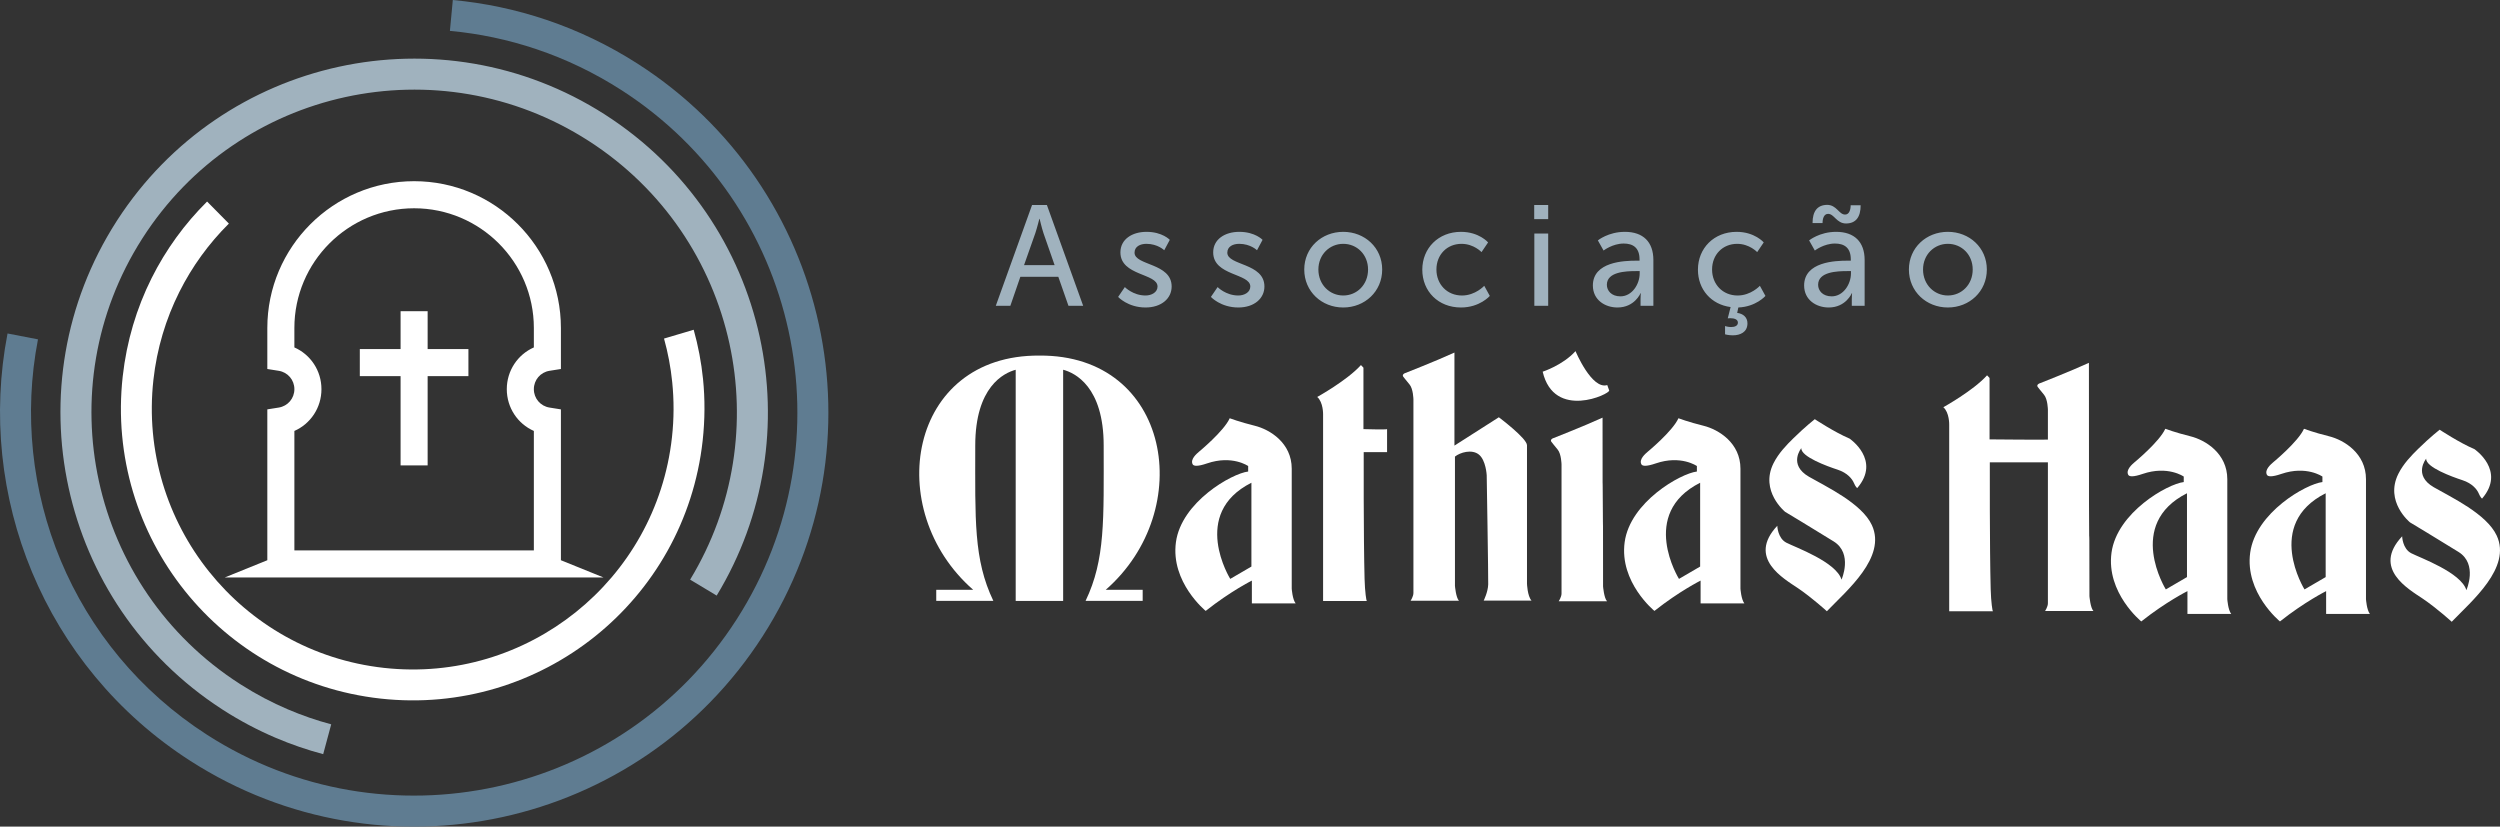 <?xml version="1.0" encoding="UTF-8"?>
<!DOCTYPE svg PUBLIC "-//W3C//DTD SVG 1.1//EN" "http://www.w3.org/Graphics/SVG/1.1/DTD/svg11.dtd">
<!-- Creator: CorelDRAW -->
<svg xmlns="http://www.w3.org/2000/svg" xml:space="preserve" width="40.308mm" height="13.328mm" version="1.1" style="shape-rendering:geometricPrecision; text-rendering:geometricPrecision; image-rendering:optimizeQuality; fill-rule:evenodd; clip-rule:evenodd"
viewBox="0 0 4786.75 1582.72"
 xmlns:xlink="http://www.w3.org/1999/xlink"
 xmlns:xodm="http://www.corel.com/coreldraw/odm/2003">
 <rect x="0" y="0" width="4786.75" height="1582.72" fill="#333333" stroke="none"/>
 <defs>
  <style type="text/css">
   <![CDATA[
    .fil1 {fill:#5F7C91}
    .fil2 {fill:#A0B2BE}
    .fil0 {fill:white}
   ]]>
  </style>
 </defs>
 <g id="Layer_x0020_1">
  <g id="_1575061101376">
   <g>
    <path class="fil0" d="M818.8 595.78l-51.8 0 0 72.5 -78.06 0 0 51.84 78.06 0 0 170.99 51.8 0 0 -170.99 78.08 0 0 -51.84 -78.08 0 0 -72.5zm336.61 509.84l-81.44 -32.98 0 -288.82 -21.84 -3.48c-17.36,-2.74 -29.97,-17.58 -29.97,-35.19 0,-17.64 12.61,-32.43 29.97,-35.19l21.84 -3.46 0 -78.51c0,-154.99 -126.08,-281.08 -281.07,-281.08 -154.97,0 -281.06,126.09 -281.06,281.08l0 78.51 21.82 3.46c17.4,2.76 30.01,17.55 30.01,35.19 0,17.61 -12.61,32.44 -30.01,35.19l-21.82 3.48 0 288.82 -81.42 32.98 122.13 0 23.16 0c193.24,0 386.46,0 579.7,0zm-591.78 -280.51c31.03,-13.69 51.84,-44.51 51.84,-79.96 0,-35.46 -20.81,-66.27 -51.84,-79.97l0 -37.18c0,-126.43 102.85,-229.24 229.27,-229.24 126.44,0 229.26,102.82 229.26,229.24l0 37.18c-30.99,13.7 -51.82,44.51 -51.82,79.97 0,35.45 20.83,66.27 51.82,79.96l0 228.69 -458.52 0 0 -228.69z"/>
    <path class="fil1" d="M867 0c60.49,5.62 120.89,18.25 179.84,38.2 60.02,20.3 118.66,48.25 174.43,84.02 184.33,118.27 303.28,300.1 346.53,498.37 43.25,198.17 10.85,412.99 -107.39,597.28 -118.23,184.32 -300.05,303.26 -498.31,346.54 -198.18,43.25 -413.03,10.89 -597.32,-107.38 -140.85,-90.4 -243.53,-217.91 -303.43,-361.55 -59.7,-143.27 -76.85,-302.54 -46.92,-456.98l0.12 0 58.15 11.25c-27.69,142.93 -11.85,290.39 43.4,422.97 55.38,132.79 150.39,250.79 280.71,334.41 170.47,109.37 369.23,139.29 552.73,99.24 183.43,-40.02 351.57,-150.07 460.95,-320.54 109.36,-170.44 139.31,-369.22 99.27,-552.68 -40,-183.43 -150.06,-351.61 -320.53,-461.02 -51.59,-33.07 -105.86,-58.96 -161.41,-77.74 -54.44,-18.41 -110.33,-30.13 -166.4,-35.28l5.58 -59.1z"/>
    <path class="fil2" d="M618.84 1443.97c-30.89,-8.21 -61.37,-18.66 -91.1,-31.34 -34.46,-14.71 -68.09,-32.44 -100.41,-53.19l-2.91 -1.88c-155.72,-101.06 -256.32,-255.42 -293.04,-423.68 -36.96,-169.23 -9.29,-352.67 91.68,-510.07l1.88 -2.92c101.16,-155.77 255.5,-256.34 423.72,-293.05 168.87,-36.83 351.94,-9.33 509.1,91.12l0.99 0.65c157.36,100.97 258.98,256.22 295.92,425.53 35.79,163.95 10.96,341.22 -82.44,495.19l-0.02 0 -50.82 -30.54c85.29,-140.49 107.94,-302.37 75.24,-452.1 -33.67,-154.35 -126.27,-295.92 -269.68,-388.04l-0.3 -0.17c-143.54,-92.09 -310.93,-117.29 -465.46,-83.62 -154.42,33.7 -296.08,126.39 -388.2,269.95l-0.83 1.32c-91.43,143.24 -116.4,310.15 -82.75,464.2 33.69,154.42 126.38,296.08 269.92,388.17l2.92 1.85c28.85,18.31 58.49,33.89 88.67,46.75 27.41,11.69 55.29,21.29 83.27,28.74l-15.37 57.11z"/>
    <path class="fil0" d="M1328.2 631.35c8.59,30.63 14.63,62.19 17.88,94.33 3.88,38.27 3.74,77.87 -0.72,118.2 -16.98,153.32 -94.52,285.31 -206.06,374.6 -111.58,89.3 -257.33,136.06 -410.68,119.08 -153.32,-17.01 -285.28,-94.53 -374.58,-206.1 -89.3,-111.58 -136.07,-257.35 -119.09,-410.68 7.51,-67.56 26.65,-130.91 55.24,-188.1 27.41,-54.86 63.53,-104.37 106.32,-146.82l41.29 41.79 0.36 0.49c-38.18,37.89 -70.42,82.13 -94.91,131.13 -25.7,51.39 -42.87,108.01 -49.53,168.05 -15.16,137 26.66,267.3 106.55,367.11 79.86,99.81 197.86,169.14 334.89,184.35 137.01,15.16 267.3,-26.66 367.12,-106.55 99.79,-79.85 169.14,-197.86 184.32,-334.89 3.94,-35.56 4.03,-70.93 0.49,-105.63 -2.87,-28.56 -8.18,-56.5 -15.7,-83.48l56.81 -16.88z"/>
   </g>
   <path class="fil0" d="M3154.69 865.07c0,0 47.94,-39.47 59.03,-64.26 0,0 18.92,7.17 47.95,14.36 29.02,7.17 70.78,32.94 70.78,82.19 0,49.25 0,229.62 0,229.62 0,0 1.31,20.54 7.51,28.37l-83.83 0 0 -43.7c0,0 -41.1,20.54 -88.39,58.06 0,0 -67.51,-54.85 -56.99,-131.73 10.52,-76.87 107.18,-131.5 138.29,-135.15l0 -10.52c0,0 -30.65,-21.51 -78.7,-5.04 -17.94,6.15 -25.64,5.42 -27.61,1.64 -5.04,-9.7 8.24,-20.56 11.96,-23.83zm100.57 59.22l0 160.48 -40.52 23.61c0,0 -77.5,-124.7 40.52,-184.09z"/>
   <path class="fil0" d="M2295.51 865.07c0,0 47.95,-39.47 59.04,-64.26 0,0 18.92,7.17 47.94,14.36 29.04,7.17 70.78,32.94 70.78,82.19 0,49.25 0,229.62 0,229.62 0,0 1.31,20.54 7.51,28.37l-83.83 0 0 -43.7c0,0 -41.1,20.54 -88.39,58.06 0,0 -67.51,-54.85 -56.99,-131.73 10.52,-76.87 107.18,-131.5 138.3,-135.15l0 -10.52c0,0 -30.66,-21.51 -78.71,-5.04 -17.93,6.15 -25.64,5.42 -27.6,1.64 -5.05,-9.7 8.23,-20.56 11.95,-23.83zm100.57 59.22l0 160.48 -40.52 23.61c0,0 -77.49,-124.7 40.52,-184.09z"/>
   <path class="fil0" d="M3474.81 802.6c0.06,0.05 38.12,25.18 66.57,37.17 0,0 60.93,41.17 14.59,94.8 0,0 -3.1,-2.2 -6.25,-9.74 -3.15,-7.54 -12.1,-19.37 -31.47,-25.66 -19.37,-6.29 -70.22,-24.7 -69.25,-41.16 0,0 -25.66,31.47 14.52,54.72 32.98,19.07 101.17,50.86 120.57,92.69 28.51,61.51 -48.04,125.17 -86.19,164.91 0,0 -28.09,-25.66 -55.2,-44.06 -27.12,-18.41 -97.82,-57.63 -39.71,-119.61 0,0 0.49,23.73 17.43,32.44 16.95,8.72 95.4,36.8 105.56,70.69 0,0 22.28,-49.88 -15.01,-73.12 -37.29,-23.24 -92.97,-56.66 -92.97,-56.66 0,0 -48.9,-39.7 -22.28,-92.96 9.71,-19.42 25.13,-35.22 38.16,-47.98 23.43,-22.93 40.66,-36.23 40.91,-36.49z"/>
   <path class="fil0" d="M2522.1 760.05c0,0 57.56,-31.92 83.7,-61.09l4.79 5.04 0 117.63c0,0 45.23,1.26 45.23,0 0,-1.26 0,43.99 0,43.99l-44.73 0c0,0 -0.43,163.32 1.66,242.73 0.67,25.5 3.5,42.35 4.22,42.35 2.92,0 -83.64,0 -83.64,0l0 -357.39c0,0 0.48,-23.11 -11.22,-33.25z"/>
   <path class="fil0" d="M2689.3 714.78c0,0 60.79,-23.76 95.51,-39.76l0 178.16 85.02 -54.25c0,0 53.9,40.4 53.9,53.57l0 264.99c0,0 0.69,23.5 8.65,32.48l-91.57 0c0,0 8.3,-16.58 8.65,-31.09 0.34,-14.51 -2.87,-208.95 -2.87,-208.95 0,0 -1.41,-28.67 -14.95,-39.58 -13.53,-10.9 -35.95,-4.04 -45.84,3.84l0 247.62c0,0 1.82,22.36 7.61,28.36l-92.52 0c0,0 5.39,-7.99 5.39,-14.8 0,-6.79 0,-370.55 0,-370.55 0,0 -0.3,-20.13 -7.4,-28.62 -7.09,-8.49 -12.1,-15.02 -12.1,-15.02 0,0 -2.92,-3.48 2.53,-6.39z"/>
   <path class="fil0" d="M2953.77 711.66c0,0 38.57,-12.42 62.88,-39.37 0,0 30.91,74.25 60.78,64.99l3.69 10.31c2.32,6.46 -105.47,57.6 -127.35,-35.94zm19.13 127.73c0,0 60.78,-23.76 95.51,-39.76 0,534.02 0.97,-196.85 0.97,323.18 0,0 1.82,22.36 7.61,28.36l-92.53 0c0,0 5.4,-8 5.4,-14.8 0,-6.79 0,-246.95 0,-246.95 0,0 -0.31,-20.13 -7.4,-28.62 -7.1,-8.48 -12.1,-15.02 -12.1,-15.02 0,0 -2.92,-3.48 2.53,-6.39z"/>
   <path class="fil0" d="M2035.6 707.91l0 442.67 -90.85 0 0 -442.62c-22.55,6.07 -77.44,32.41 -77.44,145.09 0,141.83 -3.38,218 34.61,297.35l-109.28 0 -0.01 -21.08 70.78 0c-175.27,-153.15 -124.13,-450.39 126.85,-448.51 250.99,-1.88 302.12,295.37 126.85,448.51l70.78 0 0 21.08 -109.29 0c37.99,-79.35 34.62,-155.52 34.62,-297.35 0,-112.97 -55.17,-139.17 -77.62,-145.14z"/>
   <path class="fil0" d="M3720.91 779.69c0,0 57.56,-31.92 83.7,-61.08l4.79 5.02 0 117.64c0,0 120.38,1.26 120.38,0 0,-1.26 0,43.99 0,43.99l-119.88 0c0,0 -0.43,163.31 1.66,242.72 0.67,25.51 3.5,42.36 4.2,42.36 2.93,0 -83.63,0 -83.63,0l0 -357.39c0,0 0.48,-23.12 -11.22,-33.26z"/>
   <path class="fil0" d="M3904.15 734.44c0,0 60.78,-23.76 95.51,-39.76 0,562.11 0.97,172.72 0.97,446.77 0,0 1.82,22.36 7.61,28.36l-92.52 0c0,0 5.39,-7.99 5.39,-14.78 0,-6.79 0,-370.55 0,-370.55 0,0 -0.3,-20.14 -7.4,-28.62 -7.09,-8.49 -12.1,-15.03 -12.1,-15.03 0,0 -2.92,-3.48 2.53,-6.38z"/>
   <path class="fil0" d="M4086.85 885.2c0,0 47.95,-39.46 59.04,-64.25 0,0 18.92,7.17 47.94,14.35 29.04,7.17 70.78,32.94 70.78,82.2 0,49.25 0,229.62 0,229.62 0,0 1.31,20.54 7.51,28.37l-83.83 0 0 -43.7c0,0 -41.1,20.54 -88.39,58.06 0,0 -67.51,-54.86 -56.99,-131.73 10.53,-76.87 107.19,-131.5 138.3,-135.15l0 -10.53c0,0 -30.66,-21.51 -78.71,-5.04 -17.93,6.15 -25.64,5.43 -27.6,1.65 -5.05,-9.71 8.23,-20.57 11.95,-23.85zm100.57 59.22l0 160.5 -40.52 23.61c0,0 -77.49,-124.7 40.52,-184.11z"/>
   <path class="fil0" d="M4352.39 885.2c0,0 47.95,-39.46 59.04,-64.25 0,0 18.92,7.17 47.94,14.35 29.04,7.17 70.78,32.94 70.78,82.2 0,49.25 0,229.62 0,229.62 0,0 1.31,20.54 7.51,28.37l-83.83 0 0 -43.7c0,0 -41.1,20.54 -88.39,58.06 0,0 -67.51,-54.86 -56.99,-131.73 10.52,-76.87 107.18,-131.5 138.29,-135.15l0 -10.53c0,0 -30.65,-21.51 -78.7,-5.04 -17.93,6.15 -25.64,5.43 -27.6,1.65 -5.05,-9.71 8.23,-20.57 11.95,-23.85zm100.57 59.22l0 160.5 -40.52 23.61c0,0 -77.49,-124.7 40.52,-184.11z"/>
   <path class="fil0" d="M4671.21 822.74c0.06,0.04 38.11,25.18 66.57,37.17 0,0 60.93,41.16 14.58,94.8 0,0 -3.1,-2.21 -6.23,-9.74 -3.15,-7.54 -12.11,-19.37 -31.48,-25.66 -19.37,-6.29 -70.21,-24.7 -69.25,-41.16 0,0 -25.66,31.47 14.54,54.71 32.98,19.07 101.17,50.86 120.57,92.69 28.51,61.51 -48.04,125.18 -86.19,164.93 0,0 -28.09,-25.66 -55.21,-44.07 -27.11,-18.4 -97.81,-57.62 -39.7,-119.6 0,0 0.49,23.73 17.43,32.44 16.95,8.72 95.4,36.8 105.56,70.69 0,0 22.27,-49.88 -15.01,-73.12 -37.29,-23.24 -92.97,-56.66 -92.97,-56.66 0,0 -48.9,-39.71 -22.28,-92.97 9.7,-19.4 25.12,-35.22 38.16,-47.98 23.42,-22.92 40.66,-36.23 40.91,-36.48z"/>
   <path class="fil2" d="M2045.76 585.45l28.16 0 -69.42 -192.94 -28.42 0 -69.41 192.94 27.87 0 19.13 -55.48 72.69 0 19.4 55.48zm-55.2 -166.43c0,0 4.1,17.49 7.37,27.33l21.32 61.22 -58.49 0 21.59 -61.22c3.29,-9.83 7.66,-27.33 7.66,-27.33l0.55 0zm150.32 149.49c0,0 18.59,20.22 52.47,20.22 30.33,0 50.01,-17.22 50.01,-40.17 0,-45.36 -71.05,-39.9 -71.05,-64.77 0,-12.02 11.21,-16.95 22.68,-16.95 21.86,0 34.17,12.3 34.17,12.3l10.65 -19.95c0,0 -14.2,-15.31 -44.54,-15.31 -27.6,0 -50.01,14.21 -50.01,39.36 0,45.09 71.05,39.9 71.05,65.31 0,11.21 -11.47,17.22 -22.96,17.22 -24.05,0 -39.63,-16.13 -39.63,-16.13l-12.84 18.86zm177.64 0c0,0 18.59,20.22 52.47,20.22 30.34,0 50.01,-17.22 50.01,-40.17 0,-45.36 -71.05,-39.9 -71.05,-64.77 0,-12.02 11.21,-16.95 22.68,-16.95 21.86,0 34.17,12.3 34.17,12.3l10.65 -19.95c0,0 -14.2,-15.31 -44.54,-15.31 -27.6,0 -50.01,14.21 -50.01,39.36 0,45.09 71.05,39.9 71.05,65.31 0,11.21 -11.47,17.22 -22.96,17.22 -24.05,0 -39.63,-16.13 -39.63,-16.13l-12.84 18.86zm178.74 -52.47c0,42.07 33.33,72.69 74.6,72.69 41.27,0 74.61,-30.61 74.61,-72.69 0,-41.81 -33.35,-72.16 -74.61,-72.16 -41.27,0 -74.6,30.34 -74.6,72.16zm27.05 0c0,-28.7 21.59,-49.2 47.55,-49.2 26.24,0 47.55,20.5 47.55,49.2 0,28.96 -21.3,49.73 -47.55,49.73 -25.96,0 -47.55,-20.77 -47.55,-49.73zm198.96 0.27c0,41.53 30.61,72.42 74.07,72.42 36.07,0 55.2,-22.14 55.2,-22.14l-10.65 -19.4c0,0 -16.95,18.59 -42.63,18.59 -28.7,0 -48.93,-21.59 -48.93,-49.73 0,-28.43 20.22,-49.2 48.11,-49.2 23.5,0 38.25,15.85 38.25,15.85l12.58 -18.59c0,0 -17.22,-20.22 -51.92,-20.22 -43.45,0 -74.07,31.43 -74.07,72.43zm214.27 -96.75l26.78 0 0 -27.05 -26.78 0 0 27.05zm0.27 165.89l26.51 0 0 -138.29 -26.51 0 0 138.29zm112.06 -38.81c0,27.6 23.23,42.09 47,42.09 33.07,0 44.27,-27.33 44.27,-27.33l0.55 0c0,0 -0.55,4.64 -0.55,10.93l0 13.12 24.59 0 0 -87.45c0,-34.99 -19.68,-54.12 -54.65,-54.12 -31.71,0 -51.65,16.4 -51.65,16.4l10.93 19.4c0,0 17.22,-13.4 38.54,-13.4 17.49,0 30.33,7.66 30.33,30.34l0 2.46 -6.01 0c-23.23,0 -83.35,1.91 -83.35,47.55zm26.78 -1.37c0,-24.87 36.08,-26.23 56.03,-26.23l6.83 0 0 4.37c0,20.5 -14.48,44 -36.89,44 -17.22,0 -25.97,-10.94 -25.97,-22.14zm174.37 -28.96c0,37.98 25.43,66.68 62.58,71.6l-5.46 21.59c0,0 2.46,-0.27 4.92,-0.27 8.48,0 14.49,2.73 14.49,8.47 0,6.28 -6.28,8.47 -13.12,8.47 -6.01,0 -11.47,-1.91 -11.47,-1.91l0 15.85c0,0 6.28,1.91 15.02,1.91 13.94,0 27.88,-6.01 27.88,-22.96 0,-11.74 -8.48,-18.59 -19.68,-19.95l2.19 -10.38c33.88,-1.37 51.92,-22.14 51.92,-22.14l-10.65 -19.4c0,0 -16.95,18.59 -42.63,18.59 -28.69,0 -48.91,-21.59 -48.91,-49.73 0,-28.43 20.22,-49.2 48.1,-49.2 23.5,0 38.26,15.85 38.26,15.85l12.56 -18.59c0,0 -17.22,-20.22 -51.92,-20.22 -43.45,0 -74.07,31.43 -74.07,72.43zm203.34 30.33c0,27.6 23.23,42.09 47,42.09 33.06,0 44.27,-27.33 44.27,-27.33l0.55 0c0,0 -0.55,4.64 -0.55,10.93l0 13.12 24.59 0 0 -87.45c0,-34.99 -19.68,-54.12 -54.66,-54.12 -31.7,0 -51.65,16.4 -51.65,16.4l10.94 19.4c0,0 17.21,-13.4 38.52,-13.4 17.49,0 30.34,7.66 30.34,30.34l0 2.46 -6.02 0c-23.23,0 -83.34,1.91 -83.34,47.55zm26.78 -1.37c0,-24.87 36.07,-26.23 56.02,-26.23l6.84 0 0 4.37c0,20.5 -14.49,44 -36.9,44 -17.22,0 -25.96,-10.94 -25.96,-22.14zm-10.66 -118.2l19.13 0c0,-8.15 2.46,-17.62 10.66,-17.62 11.74,0 16.11,18.44 34.43,18.44 18.59,-0.13 27.88,-12.16 27.88,-34.84l-19.13 0c0,7.92 -2.46,17.77 -10.66,17.77 -11.74,0 -16.13,-18.59 -34.43,-18.59 -18.59,0.27 -27.88,12.03 -27.88,34.84zm184.49 88.96c0,42.07 33.33,72.69 74.6,72.69 41.27,0 74.61,-30.61 74.61,-72.69 0,-41.81 -33.35,-72.16 -74.61,-72.16 -41.27,0 -74.6,30.34 -74.6,72.16zm27.05 0c0,-28.7 21.59,-49.2 47.55,-49.2 26.23,0 47.55,20.5 47.55,49.2 0,28.96 -21.32,49.73 -47.55,49.73 -25.96,0 -47.55,-20.77 -47.55,-49.73z"/>
  </g>
 </g>
</svg>
